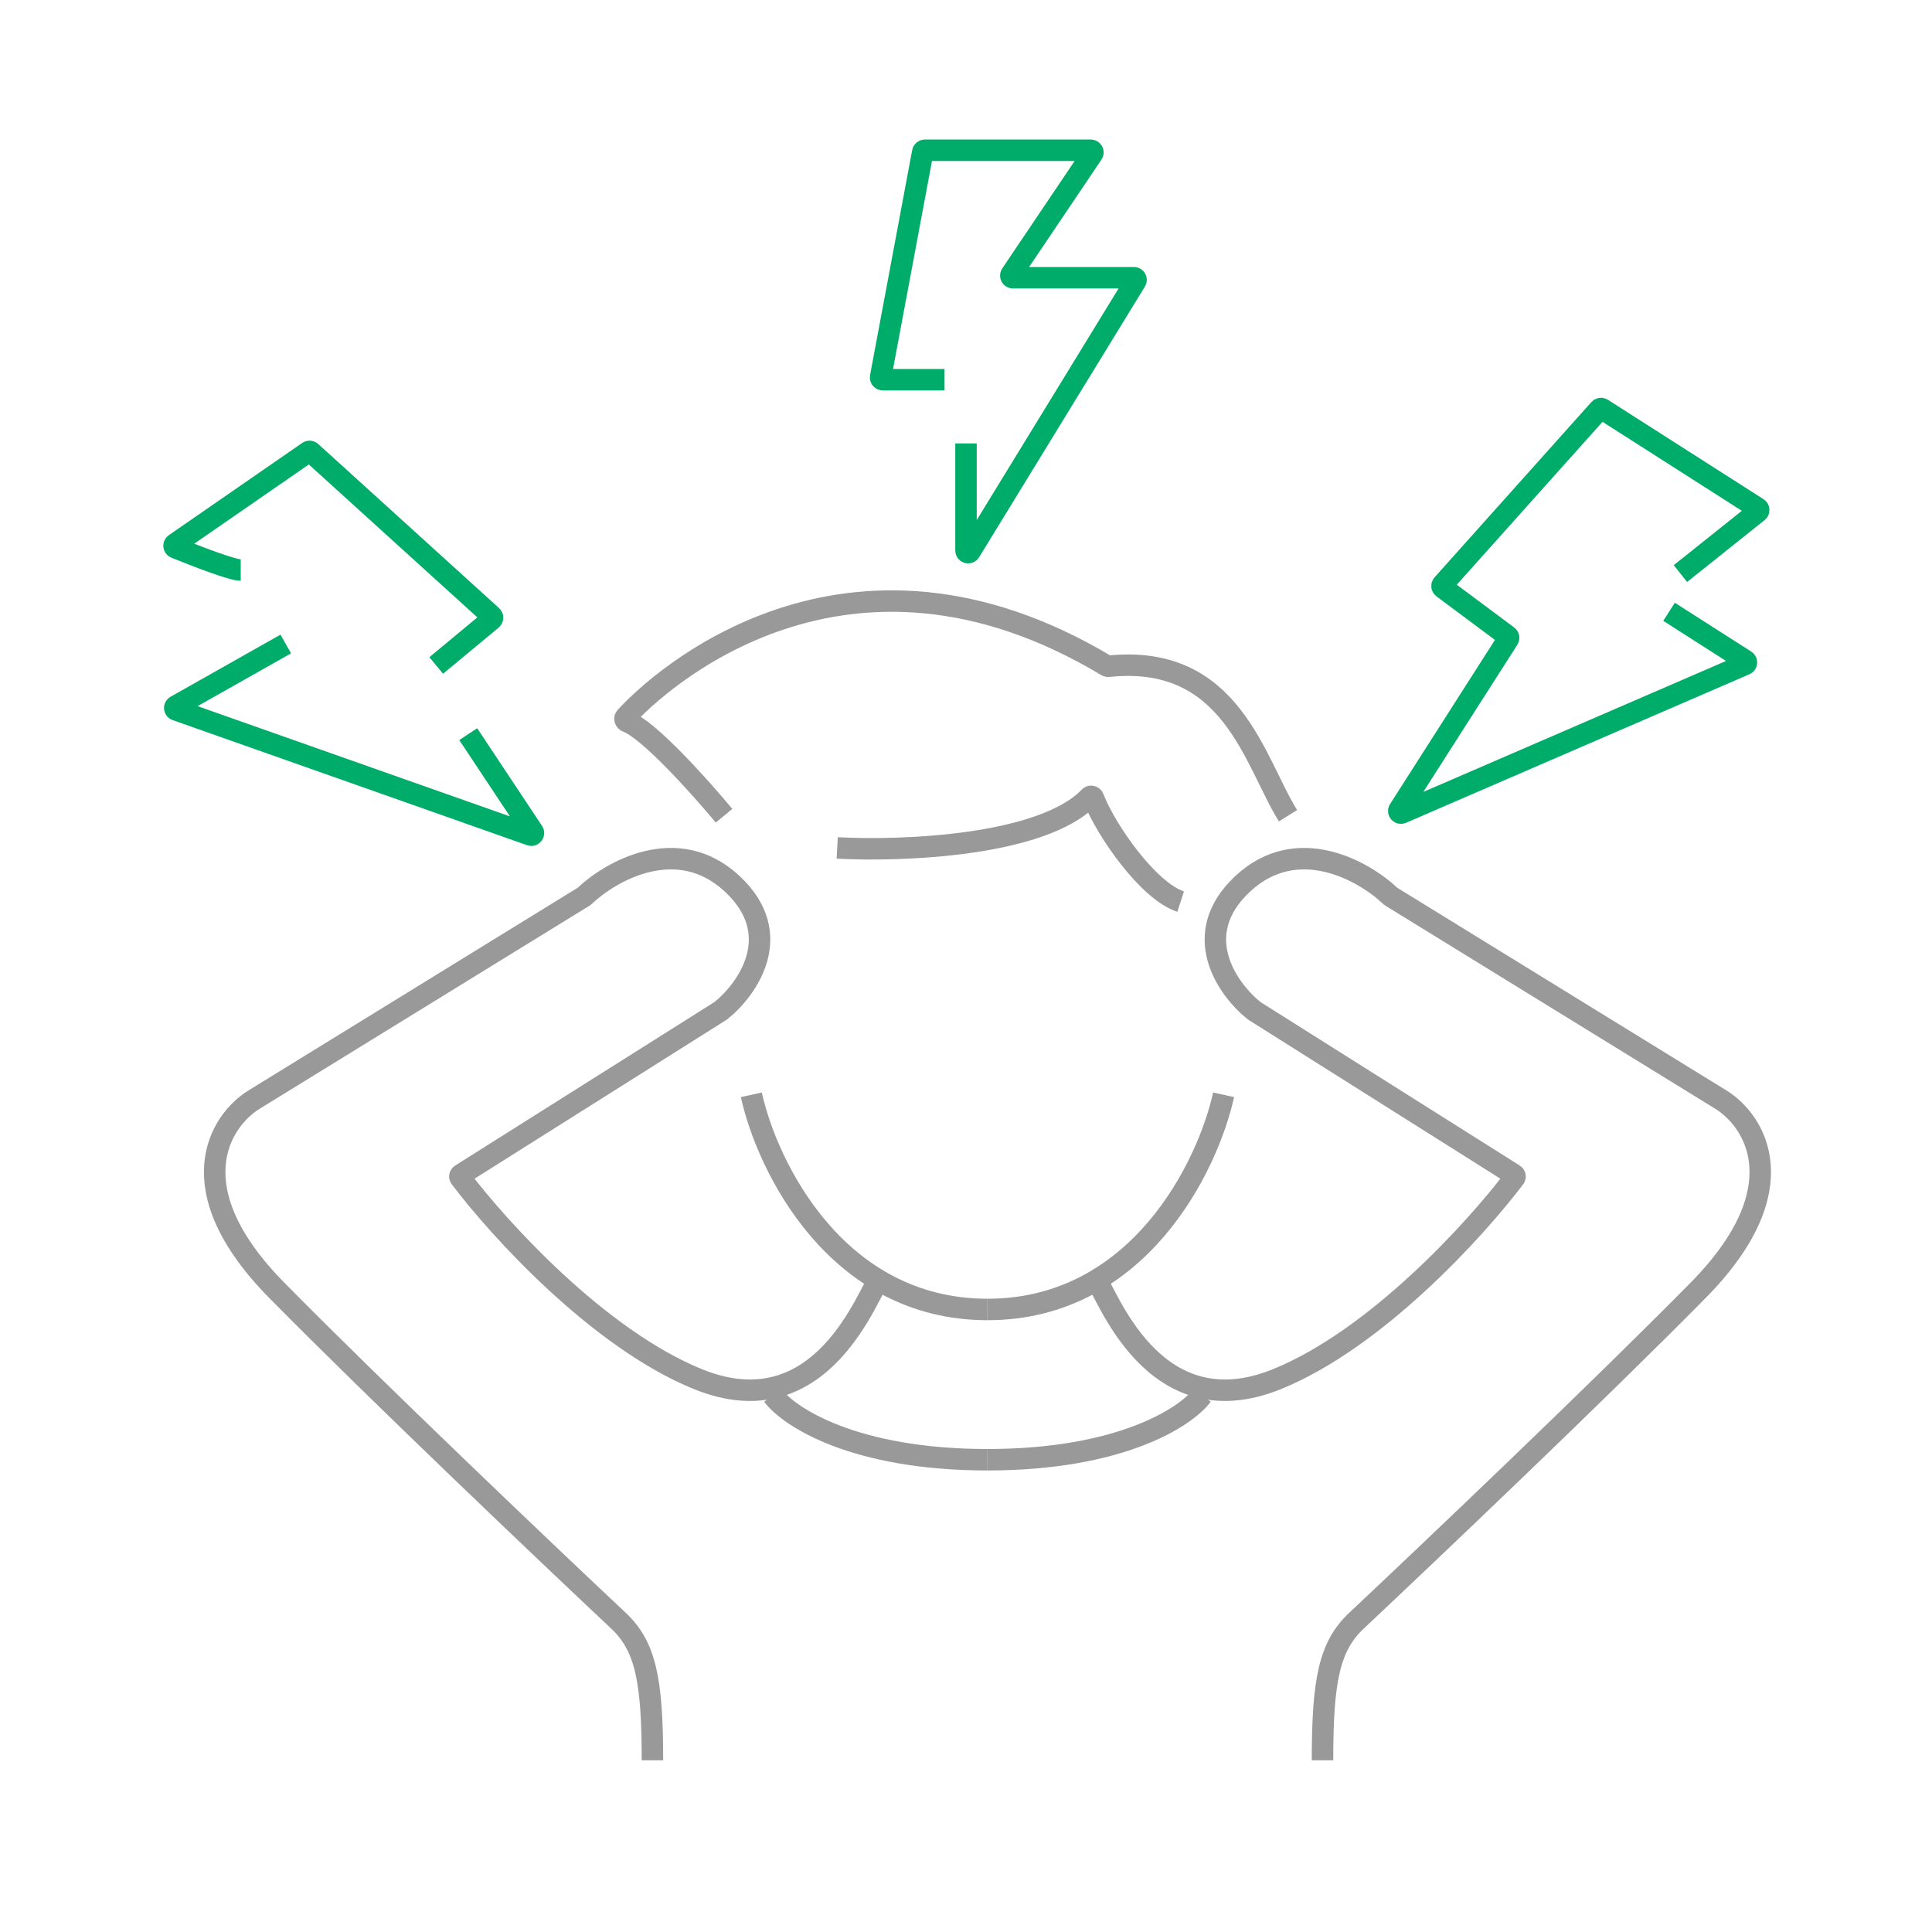 <svg width="90" height="90" viewBox="0 0 90 90" fill="none" xmlns="http://www.w3.org/2000/svg">
<path d="M41 59.512C40.47 60.104 38.348 66.614 32.514 64.246C27.902 62.375 23.255 57.267 21.44 54.862C21.405 54.816 21.419 54.751 21.468 54.72L33.575 47.085C34.812 46.098 36.651 43.534 34.105 41.167C31.565 38.804 28.46 40.568 27.218 41.752C27.213 41.756 27.207 41.76 27.201 41.764L11.83 51.227C10.239 52.214 8.223 55.37 12.89 60.104C17.558 64.838 25.443 72.334 28.802 75.49C30.061 76.674 30.393 78.213 30.393 82" stroke="#999999"/>
<path d="M51 59.512C51.53 60.104 53.652 66.614 59.486 64.246C64.098 62.375 68.746 57.267 70.56 54.862C70.595 54.816 70.581 54.751 70.532 54.72L58.425 47.085C57.188 46.098 55.349 43.534 57.895 41.167C60.435 38.804 63.54 40.568 64.782 41.752C64.787 41.756 64.793 41.76 64.799 41.764L80.17 51.227C81.761 52.214 83.777 55.37 79.109 60.104C74.442 64.838 66.557 72.334 63.198 75.49C61.939 76.674 61.607 78.213 61.607 82" stroke="#999999"/>
<path d="M36 65C36.741 66 39.778 68 46 68" stroke="#999999"/>
<path d="M56 65C55.259 66 52.222 68 46 68" stroke="#999999"/>
<path d="M44 17.688H41.12C41.058 17.688 41.011 17.631 41.022 17.569L42.985 7.082C42.994 7.034 43.035 7 43.083 7H50.812C50.892 7 50.94 7.089 50.895 7.156L47.105 12.782C47.06 12.848 47.108 12.938 47.188 12.938H52.822C52.9 12.938 52.948 13.023 52.907 13.09L45.185 25.698C45.133 25.784 45 25.746 45 25.645V20.656" stroke="#00AC69"/>
<path d="M78.281 26.719L81.891 23.837C81.944 23.794 81.94 23.712 81.882 23.675L74.634 19.046C74.593 19.019 74.538 19.027 74.506 19.063L67.198 27.231C67.159 27.275 67.166 27.343 67.213 27.378L70.238 29.632C70.28 29.663 70.291 29.722 70.262 29.766L65.176 37.725C65.123 37.808 65.21 37.909 65.3 37.87L81.296 30.95C81.37 30.918 81.378 30.817 81.31 30.774L77.75 28.5" stroke="#00AC69"/>
<path d="M11.214 26.556C10.811 26.556 9.113 25.9 8.169 25.514C8.096 25.484 8.086 25.385 8.151 25.34L14.363 21.045C14.402 21.019 14.453 21.022 14.487 21.053L22.915 28.7C22.96 28.741 22.958 28.812 22.911 28.851L20.321 31" stroke="#00AC69"/>
<path d="M13.312 30L8.192 32.892C8.117 32.934 8.126 33.045 8.207 33.073L24.718 38.901C24.808 38.932 24.888 38.831 24.834 38.751L21.812 34.2" stroke="#00AC69"/>
<path d="M33.729 38C32.59 36.629 30.213 33.985 29.206 33.615C29.127 33.586 29.081 33.476 29.138 33.413C30.675 31.712 39.407 23.727 51.564 31.023C51.582 31.035 51.606 31.04 51.628 31.038C57.377 30.429 58.427 35.475 60 38" stroke="#999999"/>
<path d="M39 39.5C42.041 39.664 48.565 39.41 50.754 37.128C50.808 37.072 50.903 37.091 50.931 37.163C51.531 38.707 53.506 41.517 55 42" stroke="#999999"/>
<path d="M35 51C35.733 54.333 38.96 61 46 61" stroke="#999999"/>
<path d="M57 51C56.267 54.333 53.04 61 46 61" stroke="#999999"/>
</svg>

